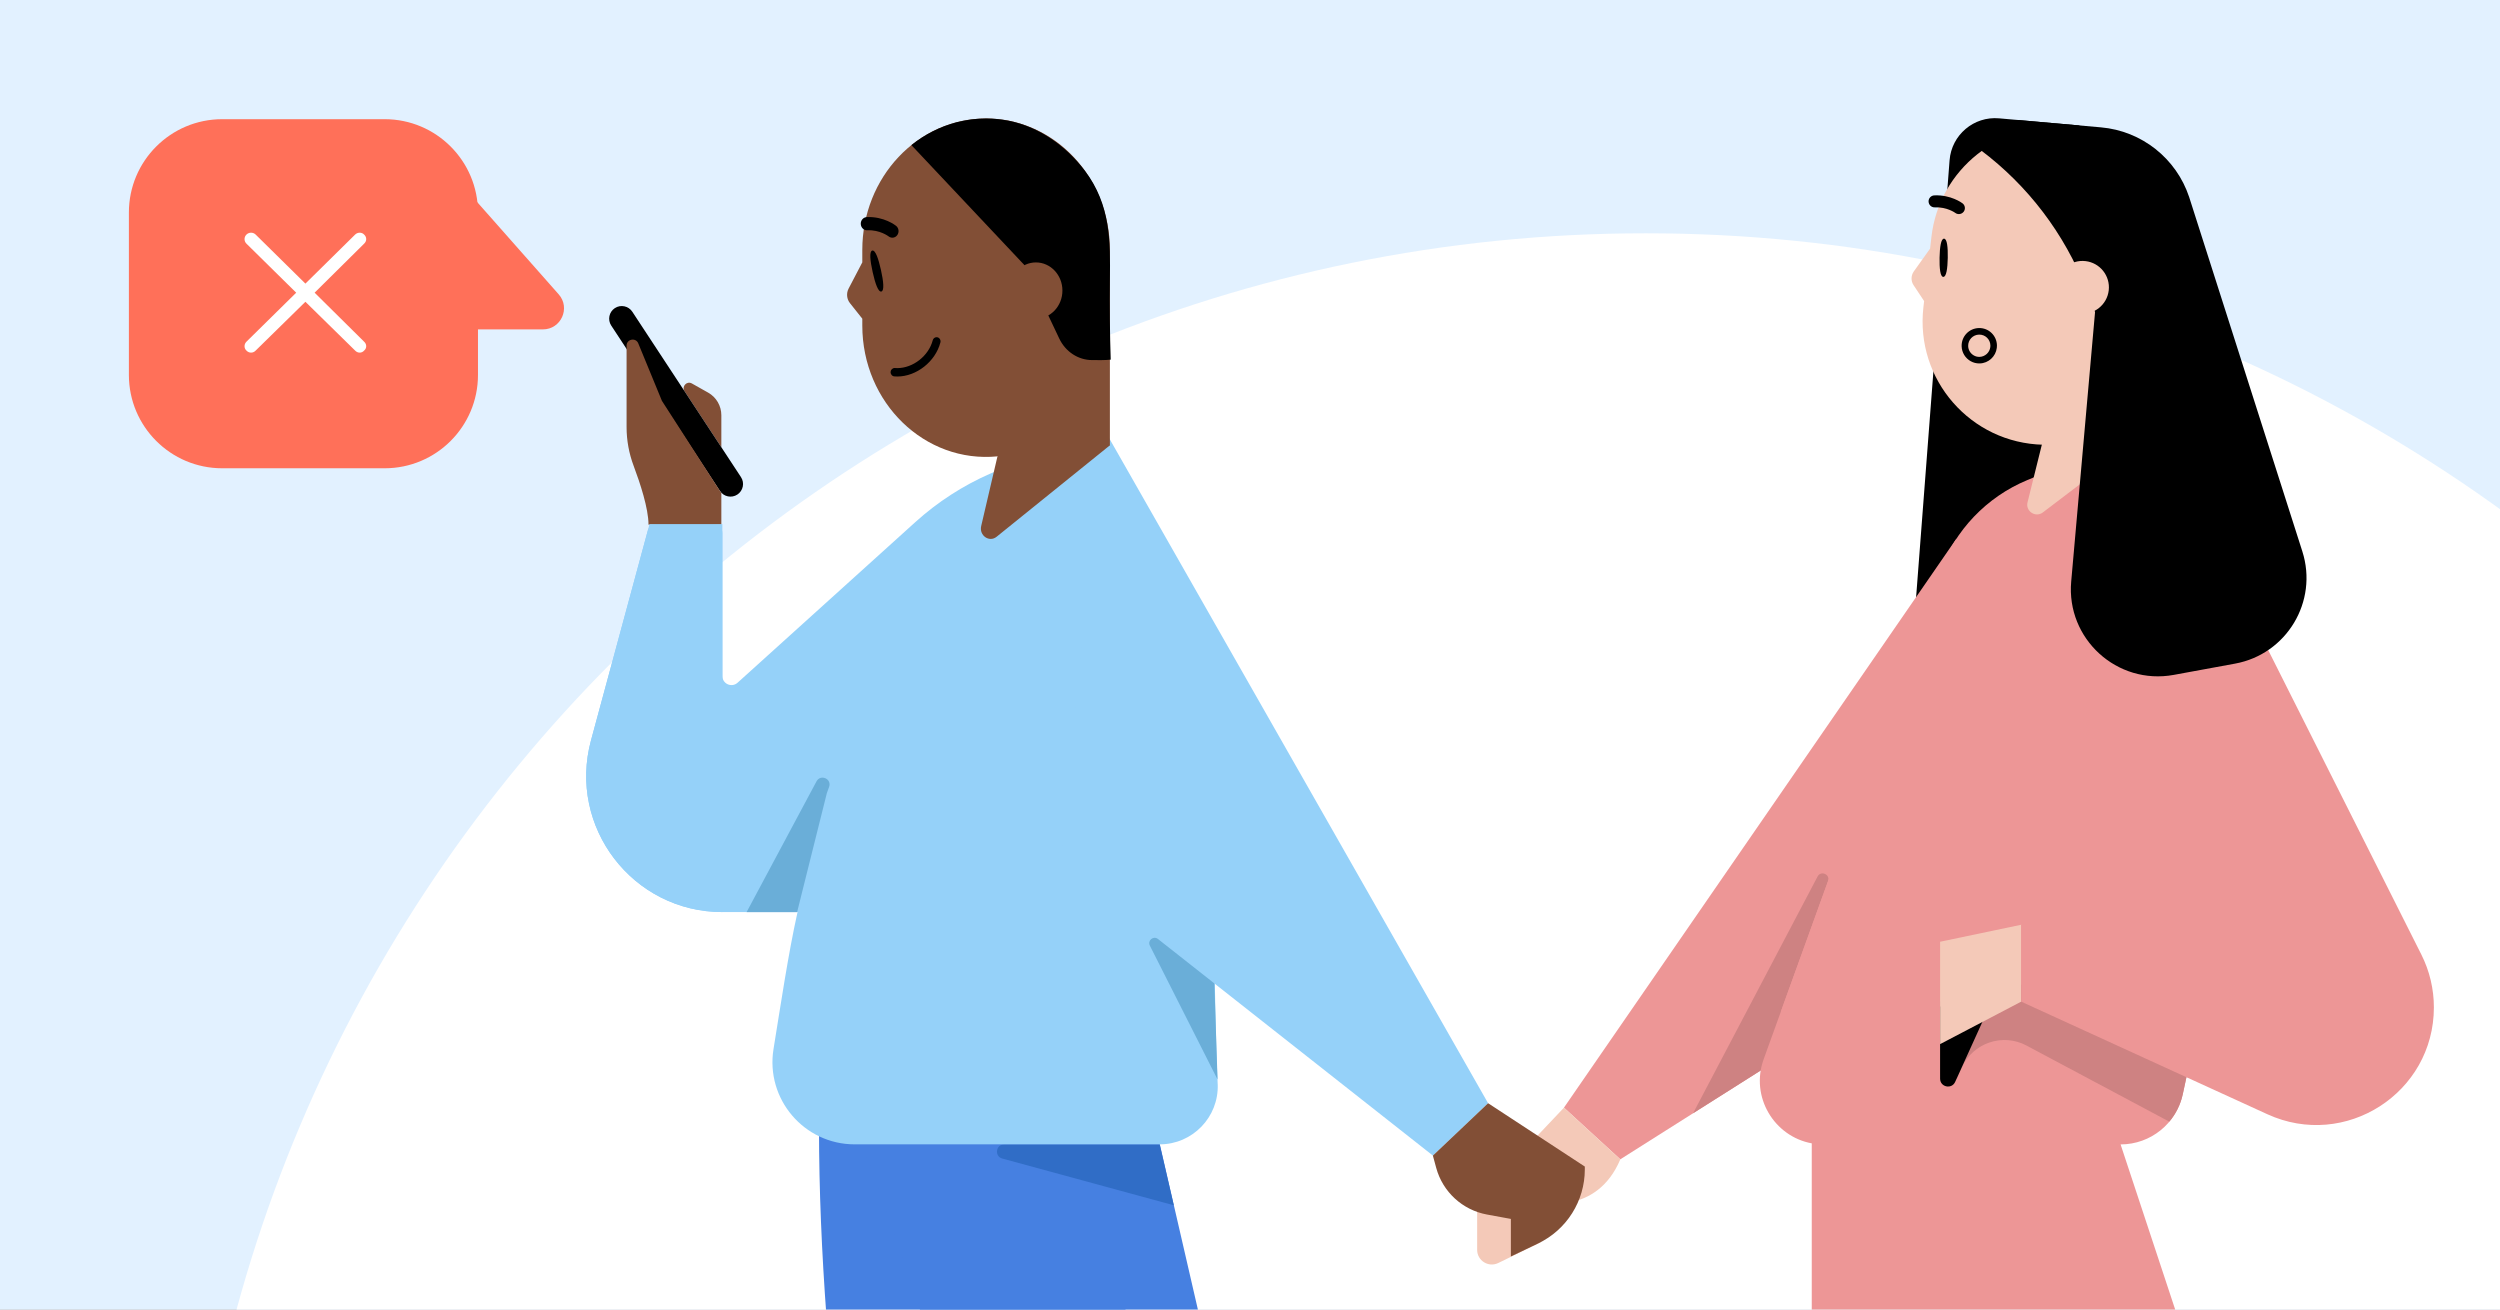 <svg fill="none" height="495" viewBox="0 0 945 495" width="945" xmlns="http://www.w3.org/2000/svg" xmlns:xlink="http://www.w3.org/1999/xlink"><rect x="0" y="0" width="945" height="495" fill="#333333" stroke="none"/><clipPath id="clip0_1981_14048"><path d="M0 0H945V495H0Z"/></clipPath><clipPath id="clip1_1981_14048"><path d="M-63-61H1174V1192.05H-63Z"/></clipPath><g clip-path="url(#clip0_1981_14048)"><path d="M0 0H945V495H0Z" fill="#ffffff"/><g clip-path="url(#clip1_1981_14048)"><path d="M983.477-61H-63V539.684H983.477V-61Z" fill="#e2f1ff"/><path d="M622.072 1192.04C926.894 1192.04 1174 944.933 1174 640.112 1174 335.291 926.894 88.184 622.072 88.184 317.251 88.184 70.145 335.291 70.145 640.112 70.145 944.933 317.251 1192.04 622.072 1192.04Z" fill="#ffffff"/><path d="M438.42 860.236H376.215C376.215 860.236 309.587 611.21 309.587 426.577L423.231 432.588 438.43 860.246 438.42 860.236Z" fill="#4680e1"/><path d="M474.75 860.236H536.966L435.516 419.999 326.041 432.578 474.75 860.236Z" fill="#4680e1"/><path d="M438.349 432.578H379.584C376.407 432.578 375.8 437.101 378.866 437.931L443.693 455.6 438.349 432.578Z" fill="#306dc6"/><path d="M460.289 409.899C456.828 334.325 464.357 236.782 421.257 170.194 418.717 165.145 412.726 162.888 407.495 165.003 403.862 166.703 387.67 173.19 374.363 179.009 364 183.542 354.447 189.725 346.048 197.305 324.756 216.542 278.792 258.074 278.792 258.074 276.586 260.067 273.055 258.499 273.055 255.524V201.525C273.055 199.633 271.516 198.094 269.624 198.094H248.15C246.602 198.094 245.246 199.137 244.841 200.634L223.397 279.861C214.543 312.568 239.174 344.759 273.065 344.759H301.471C297.959 360.455 294.994 380.532 292.383 396.572 289.357 415.455 303.94 432.567 323.066 432.567H438.36C450.766 432.567 460.714 422.296 460.299 409.889L460.289 409.899Z" fill="#95d1f9"/><path d="M786.031 47.422 804.895 238.998 722.561 248.308 736.941 60.588C737.68 51.015 746.089 43.88 755.652 44.73L786.031 47.422Z" fill="#000000"/><path d="M766.288 286.965 707.462 368.368C703.273 377.162 696.624 384.985 687.587 390.692L612.469 438.224 591.167 418.693 739.531 203.599 766.278 286.965H766.288Z" fill="#ed9696"/><path d="M639.974 420.828 687.041 331.32C688.296 328.932 691.908 330.531 690.987 333.06L673.167 382.364 690.39 388.921 639.964 420.828H639.974Z" fill="#ce8282"/><path d="M591.177 418.693 558.359 453.394V472.429C558.359 476.527 562.65 479.209 566.343 477.418L582.413 469.575V454.416C582.413 454.416 603.462 459.638 612.479 438.234" fill="#f4c9b8"/><path clip-rule="evenodd" d="M825.104 413.583 849.492 299.919C856.292 268.214 852.052 235.142 837.49 206.17L814.893 161.249 766.278 181.488C750.916 187.884 738.945 200.432 733.288 216.087L666.67 400.367C661.521 414.61 670.633 429.572 684.845 432.187V562.261C684.845 572.968 693.517 581.641 704.224 581.641H733.808C736.277 582.769 739.009 583.391 741.859 583.391H824.628C837.834 583.391 847.175 570.468 843.026 557.93L801.582 432.588H801.596C812.93 432.588 822.725 424.674 825.104 413.583Z" fill="#ed9696" fill-rule="evenodd"/><path d="M312.552 299.797 313.402 297.46C314.505 294.413 310.174 292.491 308.645 295.345L282.213 344.779H301.309" fill="#6aaed8"/><path d="M272.67 169.071V156.958C272.67 153.416 270.757 150.137 267.671 148.407L261.518 144.946C259.616 143.873 257.561 146.079 258.765 147.901L272.68 169.081 272.67 169.071Z" fill="#824f36"/><path d="M278.721 186.943C280.917 185.495 281.535 182.54 280.088 180.344L239.012 117.835C237.565 115.639 234.61 115.022 232.414 116.469 230.218 117.916 229.601 120.871 231.048 123.067L272.123 185.576C273.571 187.772 276.526 188.39 278.721 186.943Z" fill="#000000"/><path d="M236.846 130.677V161.451C236.846 166.45 237.757 171.409 239.518 176.094 241.937 182.53 245.134 192.184 245.134 198.337H272.67V186.396L250.204 151.513 241.269 129.797C240.317 127.469 236.846 128.147 236.846 130.677Z" fill="#824f36"/><path d="M273.054 198.115V344.769C239.164 344.769 214.532 312.578 223.387 279.871L245.519 198.115H273.054Z" fill="#95d1f9"/><path clip-rule="evenodd" d="M814.882 169.02 772.37 168.109C744.925 167.523 723.927 143.478 727.043 116.206L727.317 113.807 723.33 107.796C722.277 106.218 722.318 104.143 723.421 102.595L729.577 93.972 730.079 89.561C733.004 63.968 756.117 45.59 781.7 48.515 807.293 51.44 825.67 74.553 822.745 100.136L814.882 169.02Z" fill="#f4c9b8" fill-rule="evenodd"/><path d="M814.883 161.249 797.001 149.844 772.542 165.155 766.409 189.877C765.569 193.247 769.445 195.797 772.208 193.692L814.883 161.249Z" fill="#f4c9b8"/><path d="M733.359 378.548V405.71C733.359 409.413 738.418 410.506 739.946 407.116L741.555 403.544C745.765 394.224 756.968 390.399 765.995 395.205L819.993 423.986C822.462 421.051 824.254 417.529 825.093 413.583L837.237 356.963 733.348 378.548H733.359Z" fill="#ce8282"/><path d="M733.359 380.512V407.724C733.359 410.932 737.73 411.873 739.046 408.958L757.464 368.378 733.359 380.522V380.512Z" fill="#000000"/><path d="M733.359 355.982V394.679L764.011 378.619V349.556L733.359 355.982Z" fill="#f4c9b8"/><path d="M761.309 227.603 830.7 192.7 915.27 360.819C918.387 367.012 920.006 373.853 920.006 380.785 920.006 413.148 886.52 434.652 857.092 421.193L764.011 378.619V349.556L817.059 338.434 761.309 227.603Z" fill="#ed9696"/><path d="M794.178 48.141 762.361 45.327 744.834 53.848 748.71 56.752C766.581 70.171 780.354 88.316 788.491 109.132L791.931 117.946 782.915 219.811C780.992 241.487 800.26 259.035 821.673 255.108L844.867 250.848C864.388 247.256 876.329 227.35 870.288 208.436L827.502 74.492C822.634 59.849 809.55 49.497 794.178 48.141Z" fill="#000000"/><path d="M777.268 107.483C777.895 102.008 782.844 98.071 788.319 98.699 793.793 99.326 797.73 104.275 797.103 109.749 796.475 115.224 791.527 119.161 786.052 118.533 780.577 117.906 776.641 112.957 777.268 107.483Z" fill="#f4c9b8"/><path d="M400.967 325.997 416.774 161.269 562.498 417.013 541.631 436.808 400.967 325.997Z" fill="#95d1f9"/><path d="M459.034 371.738 437.712 354.939C436.002 353.594 433.664 355.506 434.646 357.449L460.228 408.037 459.034 371.738Z" fill="#6aaed8"/><path clip-rule="evenodd" d="M419.537 168.332 377.044 172.502H377.054C349.62 175.193 325.95 152.283 325.95 123.037V120.466L321.285 114.587C320.05 113.038 319.848 110.842 320.779 109.071L325.94 99.195H325.95V94.469C325.95 67.034 346.898 44.791 372.743 44.791 398.589 44.791 419.537 67.034 419.537 94.469V168.332Z" fill="#824f36" fill-rule="evenodd"/><path d="M419.537 168.332 401.595 156.189 377.044 172.502 370.892 198.833C370.052 202.425 373.938 205.138 376.71 202.901L419.537 168.332Z" fill="#824f36"/><path d="M344.51 54.85 387.265 100.247 400.401 127.975C402.769 132.964 407.575 136.111 412.838 136.111 415.175 136.111 417.574 136.202 419.851 135.939 419.537 126.599 419.405 115.315 419.537 105.864 419.729 91.342 419.851 77.387 410.065 64.514 402.252 54.243 391.232 46.957 378.916 45.226 378.866 45.226 378.805 45.216 378.755 45.206 378.157 45.125 377.56 45.054 376.963 44.994 376.771 44.973 376.559 44.963 376.366 44.943 375.881 44.913 375.395 44.862 374.899 44.842 374.373 44.822 373.846 44.812 373.32 44.791 373.128 44.791 372.936 44.781 372.743 44.781H372.561C371.792 44.791 371.013 44.812 370.264 44.862 370.001 44.872 369.748 44.892 369.485 44.913 368.807 44.973 368.129 45.024 367.451 45.105 367.299 45.125 367.157 45.135 367.006 45.156 366.186 45.257 365.376 45.398 364.577 45.55 364.395 45.581 364.213 45.621 364.03 45.651 363.322 45.803 362.624 45.955 361.915 46.127 361.824 46.147 361.753 46.157 361.673 46.188 355.358 47.827 349.539 50.802 344.52 54.84" fill="#000000"/><path d="M381.558 109.83C381.558 103.961 386.041 99.195 391.576 99.195 397.112 99.195 401.595 103.961 401.595 109.83 401.595 115.7 397.112 120.466 391.576 120.466 386.041 120.466 381.558 115.7 381.558 109.83Z" fill="#824f36"/><g fill="#000000"><path d="M337.304 89.854C338.023 89.854 338.731 89.51 339.187 88.852 339.956 87.749 339.753 86.201 338.721 85.371 338.539 85.219 334.147 81.758 327.62 82.062 326.324 82.123 325.312 83.287 325.373 84.663 325.434 86.039 326.517 87.112 327.832 87.051 332.599 86.818 335.867 89.338 335.898 89.358 336.323 89.682 336.808 89.844 337.294 89.844"/><path d="M329.866 102.848C330.818 107.118 331.971 110.488 333.155 110.195 334.329 109.901 333.955 106.339 333.003 102.058 332.052 97.788 330.899 94.418 329.715 94.712 328.531 95.005 328.915 98.567 329.866 102.848Z"/><path d="M338.256 139.096C337.375 139.096 336.707 139.744 336.647 140.564 336.586 141.434 337.203 142.203 338.023 142.274 338.407 142.304 338.782 142.325 339.166 142.325 346.432 142.325 353.587 136.678 355.469 129.463 355.58 129.058 355.53 128.623 355.328 128.258 355.125 127.884 354.811 127.621 354.417 127.509 354.285 127.469 354.154 127.459 354.022 127.459 353.344 127.459 352.757 127.934 352.575 128.623 351.037 134.522 345.137 139.147 339.156 139.147 338.853 139.147 338.549 139.137 338.256 139.107V139.096Z"/></g><path d="M541.631 436.808 562.498 417.013 599.06 440.957V442.029C599.06 453.991 592.189 464.88 581.401 470.03L571.11 474.949V460.751L562.073 459.091C552.813 457.391 545.355 450.53 542.886 441.452L541.621 436.797 541.631 436.808Z" fill="#824f36"/><path d="M740.452 80.932C741.137 80.932 741.821 80.618 742.275 80.023 743.025 79.022 742.827 77.609 741.829 76.856 741.656 76.716 737.426 73.566 731.16 73.855 729.915 73.905 728.942 74.971 729 76.22 729.066 77.468 730.096 78.444 731.358 78.386 735.942 78.171 739.084 80.461 739.108 80.486 739.504 80.783 739.982 80.924 740.452 80.924" fill="#000000"/><path d="M733.156 97.409C733.082 101.402 733.403 104.643 734.566 104.667 735.728 104.692 736.174 101.468 736.256 97.475 736.33 93.482 736.009 90.241 734.846 90.216 733.684 90.191 733.238 93.416 733.156 97.409Z" fill="#000000"/><path clip-rule="evenodd" d="M752.37 130.582C752.313 128.259 750.412 126.425 748.08 126.483 745.736 126.54 743.918 128.462 743.968 130.786 744.007 132.34 744.865 133.666 746.127 134.369L746.131 134.371 746.136 134.374C746.758 134.727 747.485 134.919 748.267 134.9L748.267 134.9C750.361 134.849 752.102 133.228 752.337 131.186 752.366 130.985 752.37 130.785 752.37 130.582ZM754.844 130.54C754.763 126.85 751.735 123.912 748.019 124.003 744.312 124.094 741.414 127.149 741.495 130.842L741.495 130.844 741.495 130.846C741.556 133.308 742.922 135.419 744.922 136.535 745.931 137.106 747.099 137.409 748.327 137.379 751.649 137.298 754.403 134.751 754.791 131.499 754.841 131.182 754.847 130.86 754.844 130.54Z" fill="#000000" fill-rule="evenodd"/></g><path d="M179.866 75.815 211.189 111.259C215.736 116.404 212.087 124.512 205.214 124.512H179.866V75.815Z" fill="#ff7059"/><path d="M145.398 45.052H83.997C64.513 45.052 48.719 60.846 48.719 80.33V141.731C48.719 161.215 64.513 177.009 83.997 177.009H145.398C164.881 177.009 180.676 161.215 180.676 141.731V80.33C180.676 60.846 164.881 45.052 145.398 45.052Z" fill="#ff7059"/><path d="M115.442 107.206 134.237 88.669C135.204 87.721 136.766 87.721 137.639 88.669 138.689 89.617 138.689 91.156 137.639 92.104L118.927 110.637 137.639 129.163C138.689 130.117 138.689 131.656 137.639 132.517 136.766 133.552 135.204 133.552 134.237 132.517L115.442 114.072 96.641 132.517C95.679 133.552 94.118 133.552 93.156 132.517 92.194 131.656 92.194 130.117 93.156 129.163L111.962 110.637 93.156 92.104C92.194 91.156 92.194 89.617 93.156 88.669 94.118 87.721 95.679 87.721 96.641 88.669L115.442 107.206Z" fill="#ffffff"/></g></svg>